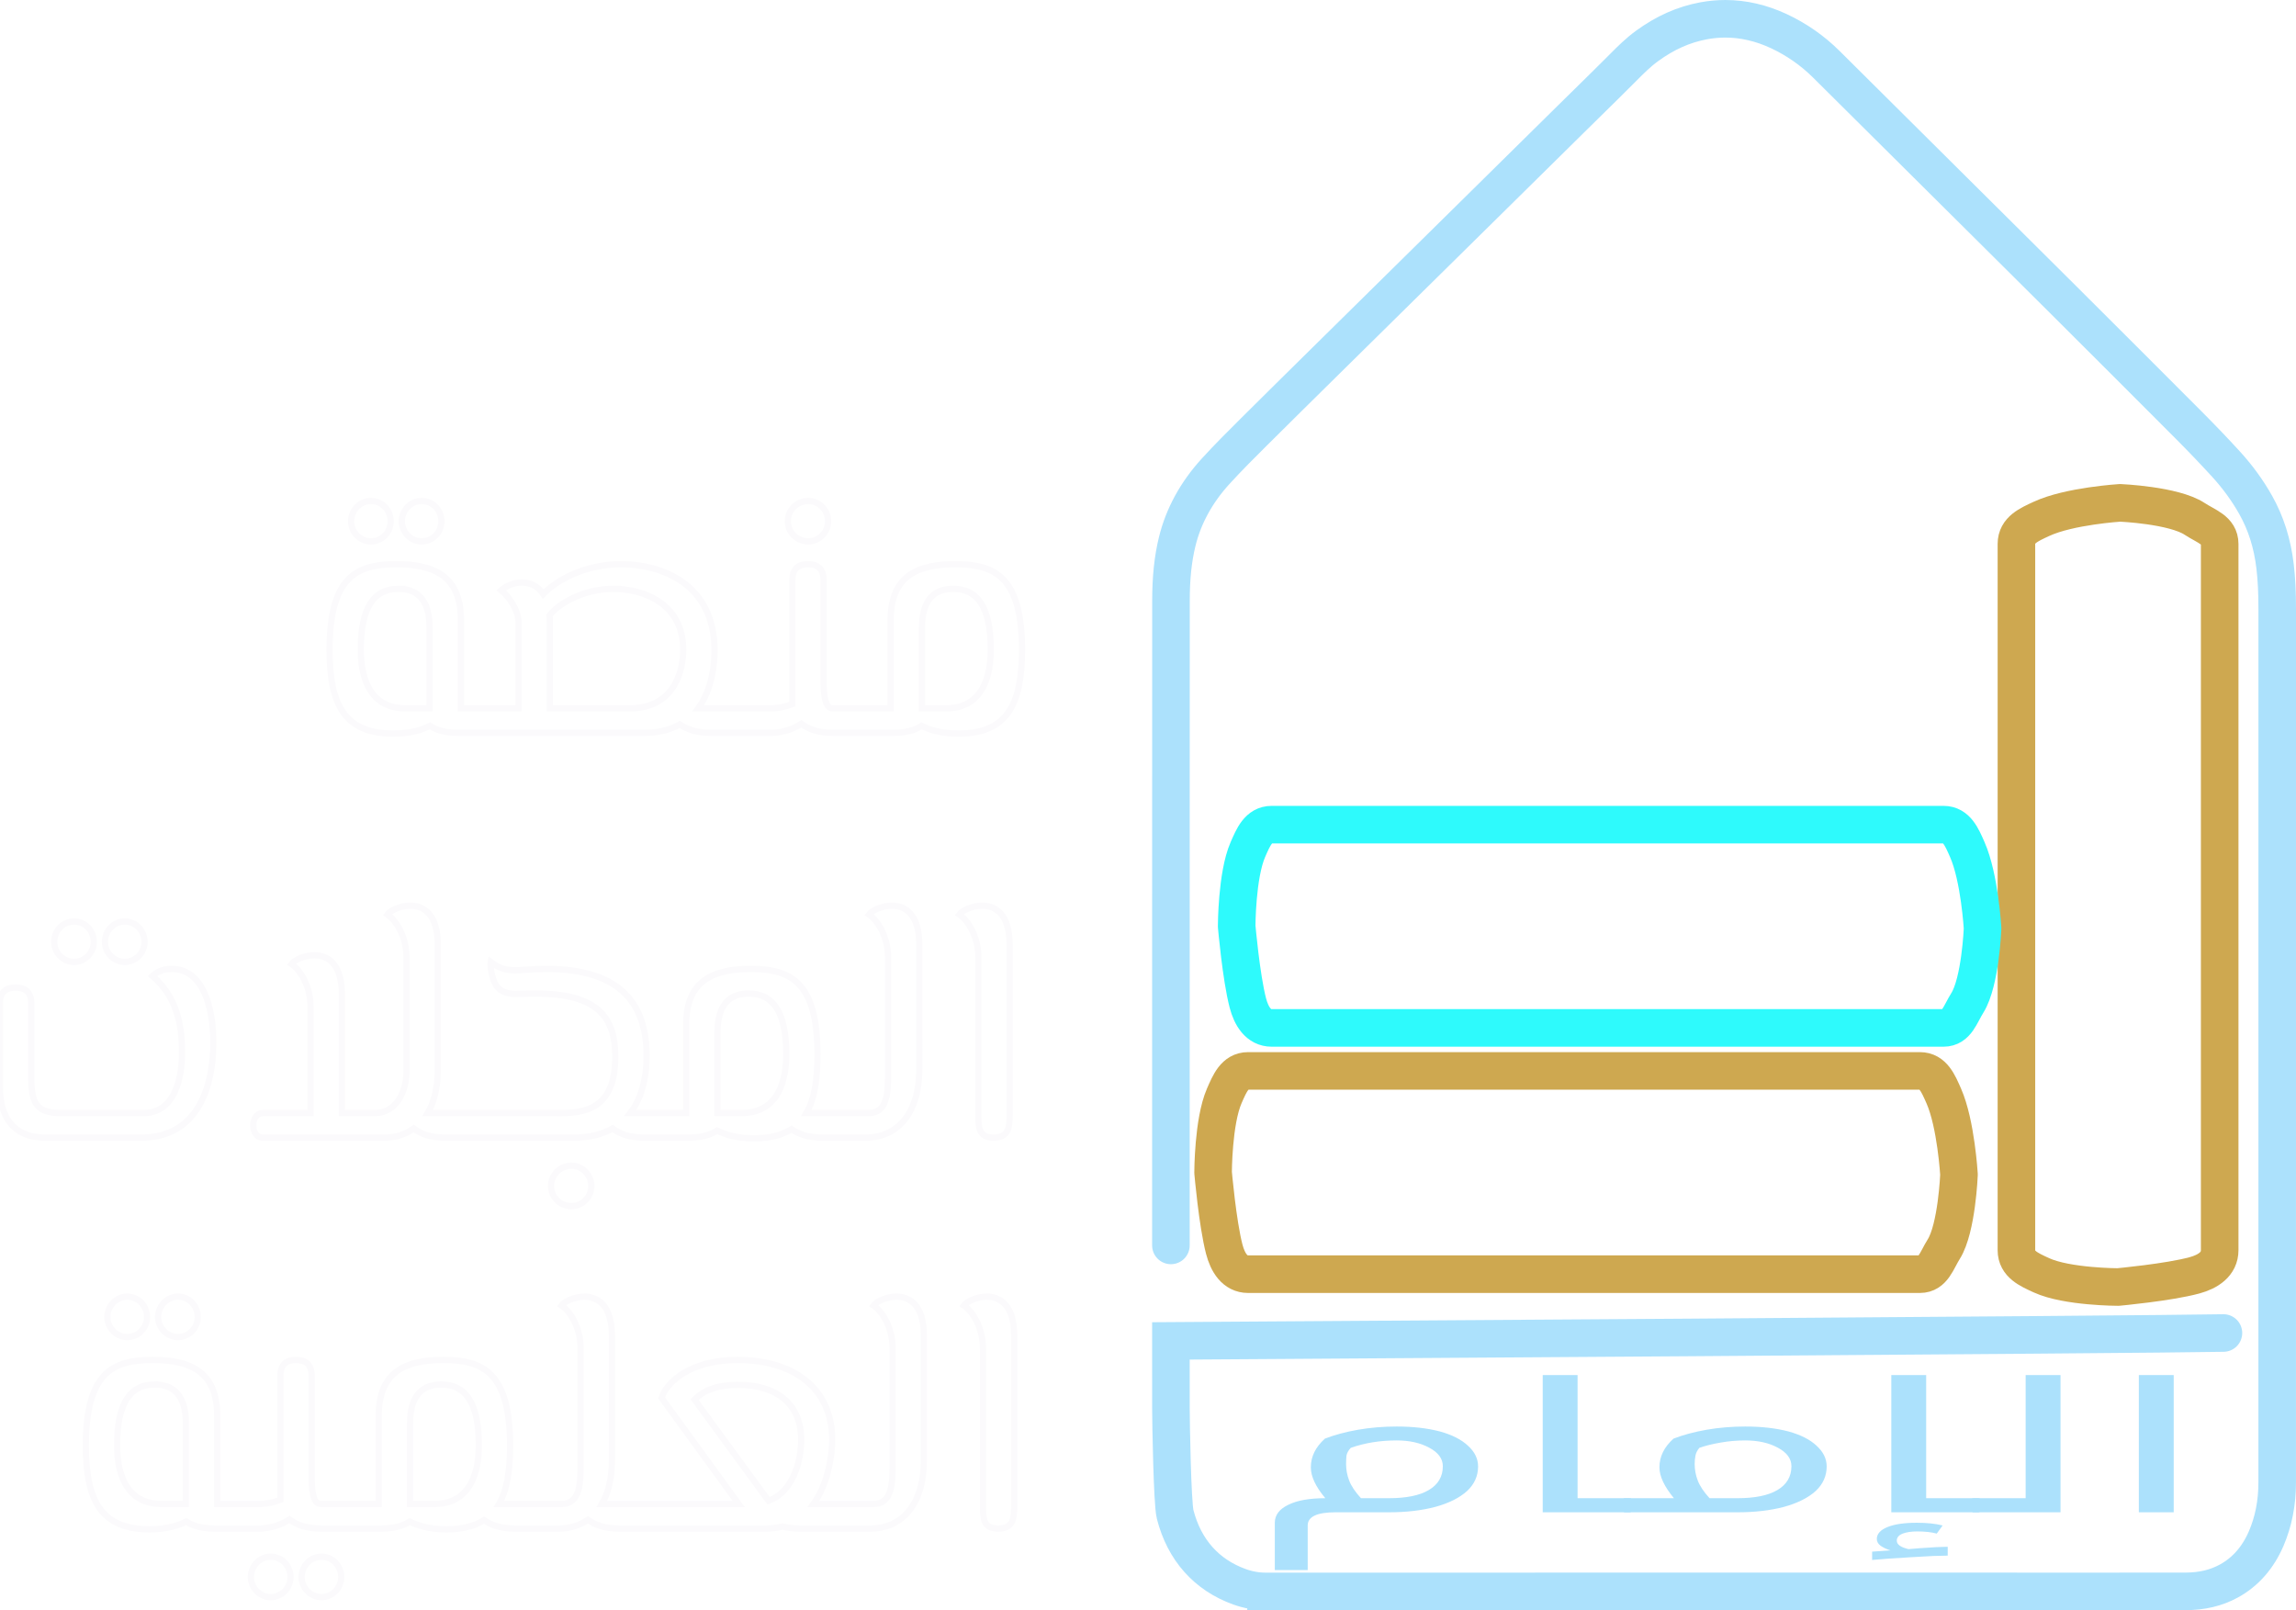 <?xml version="1.0" encoding="UTF-8" standalone="no"?>
<svg
   xmlns:dc="http://purl.org/dc/elements/1.1/"
   xmlns:cc="http://creativecommons.org/ns#"
   xmlns:rdf="http://www.w3.org/1999/02/22-rdf-syntax-ns#"
   xmlns:svg="http://www.w3.org/2000/svg"
   xmlns="http://www.w3.org/2000/svg"
   xmlns:sodipodi="http://sodipodi.sourceforge.net/DTD/sodipodi-0.dtd"
   xmlns:inkscape="http://www.inkscape.org/namespaces/inkscape"
   version="1.1"
   id="Layer_1"
   x="0px"
   y="0px"
   width="1100.056"
   height="771.478"
   viewBox="0 0 1100.056 771.478"
   enable-background="new 0 0 595.276 841.89"
   xml:space="preserve"
   sodipodi:docname="pageHeaderTitleImage_ar_IQ.svg"
   inkscape:version="1.0.2 (e86c870879, 2021-01-15)"
   inkscape:export-filename="/home/ahmed/journalsNew/www/public/site/pageHeaderTitleImage_ar_IQ.png"
   inkscape:export-xdpi="90"
   inkscape:export-ydpi="90"><defs
   id="defs181">
	
	

		
		
		
		
		
		
		
		
		
		
		
		
		
		
		
		
		
		
		
		
		
		
		
		
		
		
		
		
		
		
		
		
		
		
		
		
		
		
		
	
			
			
			
			
			
			
			
			
			
			
			
			
			
			
			
			
			
			
			
			
			
			
			
			
			
			
			
			
			
			
			
			
			
			
			
			
			
			
			
			
			
			
			
			
			
			
			
		<filter
   inkscape:collect="always"
   style="color-interpolation-filters:sRGB"
   id="filter864"
   x="-4.7685176e-06"
   width="1"
   y="-4.8319012e-06"
   height="1"><feGaussianBlur
     inkscape:collect="always"
     stdDeviation="6.7313507e-05"
     id="feGaussianBlur866" /></filter></defs><sodipodi:namedview
   pagecolor="#1e6292"
   bordercolor="#666666"
   borderopacity="1"
   objecttolerance="10"
   gridtolerance="10"
   guidetolerance="10"
   inkscape:pageopacity="0"
   inkscape:pageshadow="2"
   inkscape:window-width="1920"
   inkscape:window-height="1016"
   id="namedview179"
   showgrid="false"
   inkscape:zoom="0.50837995"
   inkscape:cx="366.60175"
   inkscape:cy="538.09696"
   inkscape:window-x="0"
   inkscape:window-y="27"
   inkscape:window-maximized="1"
   inkscape:current-layer="Layer_1"
   inkscape:document-rotation="0"
   inkscape:snap-global="false"
   fit-margin-top="0"
   fit-margin-left="0"
   fit-margin-right="0"
   fit-margin-bottom="0" />


<g
   aria-label="منصة"
   transform="matrix(15.796,0,0,15.976,-762.883,-704.265)"
   id="text850"
   style="font-style:normal;font-weight:normal;font-size:10.583px;line-height:1.25;font-family:sans-serif;letter-spacing:0px;word-spacing:0px;direction:rtl;opacity:0.997;fill:#ffffff;fill-opacity:1;stroke:#fbfafc;stroke-width:0.189;stroke-miterlimit:4;stroke-dasharray:none;stroke-opacity:1;filter:url(#filter864)"><path
     id="path932"
     style="font-style:normal;font-variant:normal;font-weight:normal;font-stretch:normal;font-size:10.583px;font-family:'El Messiri';-inkscape-font-specification:'El Messiri, Normal';font-variant-ligatures:normal;font-variant-caps:normal;font-variant-numeric:normal;font-variant-east-asian:normal;direction:rtl;fill:#ffffff;fill-opacity:1;stroke:#fbfafc;stroke-width:1.621;stroke-miterlimit:4;stroke-dasharray:none;stroke-opacity:1"
     d="m 93.758,0 c -2.816,0 -5.18,2.362 -5.18,5.27 0,2.816 2.363,5.178 5.18,5.178 2.907,0 5.178,-2.361 5.178,-5.178 C 98.936,2.362 96.665,0 93.758,0 Z m 13.264,0 c -2.816,0 -5.18,2.362 -5.18,5.27 0,2.816 2.363,5.178 5.18,5.178 2.907,0 5.178,-2.361 5.178,-5.178 C 112.199,2.362 109.929,0 107.021,0 Z m 101.113,0 c -2.998,0 -5.359,2.362 -5.359,5.27 0,2.816 2.361,5.178 5.359,5.178 2.816,0 5.178,-2.361 5.178,-5.178 C 213.312,2.362 210.951,0 208.135,0 Z m -107.746,16.354 c -10.448,0 -17.443,3.36 -17.443,22.166 0,14.354 4.09,21.623 16.627,21.623 4.906,0 7.721,-1.09 9.629,-1.998 0.908,0.545 2.908,1.816 7.541,1.816 h 6.723 41.518 c 3.997,0 7.086,-0.819 9.539,-2.182 1.999,1.272 4.36,2.182 8.357,2.182 h 10.721 5.178 c 2.816,-0.182 5.27,-0.91 7.541,-2.363 1.999,1.454 4.36,2.363 8.539,2.363 h 8.631 6.723 c 4.633,0 6.633,-1.271 7.541,-1.816 1.908,0.908 4.723,1.998 9.629,1.998 12.537,0 16.625,-7.269 16.625,-21.623 0,-18.806 -6.994,-22.166 -17.441,-22.166 -9.539,0 -16.898,2.816 -16.898,14.354 v 22.895 h -6.178 -8.994 c -2.271,0 -2.361,-4.36 -2.361,-7.449 V 20.441 c 0,-3.089 -1.817,-4.088 -4.088,-4.088 -2.362,0 -4.09,0.998 -4.09,4.178 v 31.98 c -1.635,0.636 -3.27,0.999 -5.178,1.09 h -5.178 -14.264 c 3.634,-4.906 4.27,-11.356 4.27,-14.99 0,-17.352 -14.081,-22.258 -24.438,-22.258 -9.539,0 -17.079,4.27 -20.35,7.723 -1.544,-2.362 -3.816,-2.998 -5.633,-2.998 -2.362,0 -4.453,1.18 -5.361,1.998 1.999,1.635 4.543,5.088 4.543,8.449 v 22.076 h -8.902 -6.178 V 30.707 c 0,-11.538 -7.359,-14.354 -16.898,-14.354 z m 0.545,6.359 c 4.633,0 8.178,2.452 8.178,10.174 v 20.715 h -6.359 c -11.356,0 -11.629,-11.902 -11.629,-15.264 0,-10.72 3.36,-15.625 9.811,-15.625 z m 56.236,0 c 7.631,0 18.26,3.633 18.26,15.807 0,3.816 -1.362,15.082 -13.99,15.082 H 140.545 V 31.344 c 0,-0.636 -9.7e-4,-1.181 -0.092,-1.727 1.999,-2.725 8.54,-6.904 16.717,-6.904 z m 88.85,0 c 6.45,0 9.811,4.905 9.811,15.625 0,3.361 -0.273,15.264 -11.629,15.264 H 237.842 V 32.887 c 0,-7.722 3.544,-10.174 8.178,-10.174 z"
     transform="matrix(0.116,0,0,0.116,48.67,59.106)" /></g><g
   aria-label="المجلات"
   transform="matrix(15.796,0,0,15.976,-771.299,-509.805)"
   id="text882"
   style="font-style:normal;font-weight:normal;font-size:10.583px;line-height:1.25;font-family:sans-serif;letter-spacing:0px;word-spacing:0px;direction:rtl;opacity:0.997;fill:#ffffff;fill-opacity:1;stroke:#fbfafc;stroke-width:0.189;stroke-miterlimit:4;stroke-dasharray:none;stroke-opacity:1;filter:url(#filter864)"><path
     id="path941"
     style="font-style:normal;font-variant:normal;font-weight:normal;font-stretch:normal;font-size:10.583px;font-family:'El Messiri';-inkscape-font-specification:'El Messiri, Normal';font-variant-ligatures:normal;font-variant-caps:normal;font-variant-numeric:normal;font-variant-east-asian:normal;direction:rtl;fill:#ffffff;fill-opacity:1;stroke:#fbfafc;stroke-width:1.621;stroke-miterlimit:4;stroke-dasharray:none;stroke-opacity:1"
     d="m 107.293,70.525 c -2.725,0 -5.36,1.363 -5.996,2.271 2.18,1.454 4.996,5.541 4.996,11.174 v 29.436 c 0,5.088 -2.634,10.721 -8.176,10.721 H 89.396 V 93.42 c 0,-7.904 -3.726,-10.084 -7.178,-10.084 -2.725,0 -5.36,1.361 -5.996,2.27 2.18,1.454 4.996,5.543 4.996,11.176 v 27.346 H 68.773 c -1.908,0.091 -2.543,1.817 -2.543,3.18 0,1.363 0.635,3.18 2.543,3.18 h 31.705 c 2.816,0 5.451,-0.728 7.723,-2.363 1.908,1.454 4.27,2.363 8.449,2.363 h 8.449 24.893 c 4.088,0 7.448,-0.819 10.174,-2.363 1.999,1.454 4.362,2.363 8.541,2.363 h 4.541 6.725 c 4.633,0 6.631,-1.273 7.539,-1.818 1.908,0.908 4.725,2 9.631,2 4.179,0 7.358,-0.819 9.811,-2.363 1.908,1.272 4.27,2.182 8.268,2.182 h 6.088 5.178 c 7.359,0 13.81,-5.27 13.9,-17.625 V 80.609 c 0,-7.904 -3.725,-10.084 -7.178,-10.084 -2.725,0 -5.36,1.363 -5.996,2.271 2.18,1.454 4.996,5.541 4.996,11.174 v 29.436 c 0,5.088 5.7e-4,10.721 -4.996,10.721 h -5.904 -10.449 c 2.09,-3.543 2.908,-8.632 2.908,-15.082 0,-18.806 -6.996,-22.166 -17.443,-22.166 -9.539,0 -16.898,2.816 -16.898,14.354 v 22.895 h -6.178 -8.447 c 2.816,-3.634 4.27,-8.722 4.27,-14.809 0,-14.172 -7.631,-22.439 -26.164,-22.439 -3.906,0 -6.541,0.363 -8.268,0.363 -3.361,0 -5.269,-1.364 -6.359,-2.182 -0.091,0.454 0.091,2 0.363,3.271 0.636,2.998 2.179,4.996 6.086,4.996 0.818,0 3.271,-0.09 5.27,-0.09 16.262,0 20.896,6.086 20.896,16.352 0,15.444 -10.448,14.537 -16.717,14.537 h -19.078 -13.264 c 1.635,-2.725 2.635,-6.451 2.635,-11.266 V 80.609 c 0,-7.904 -3.725,-10.084 -7.178,-10.084 z m 149.537,0 c -2.725,0 -5.36,1.363 -5.996,2.271 2.18,1.454 4.996,5.541 4.996,11.174 v 40.701 c 0,3.18 0.091,5.814 3.998,5.814 3.906,0 4.178,-2.635 4.178,-5.814 V 80.609 c 0,-7.904 -3.724,-10.084 -7.176,-10.084 z m -237.479,4.088 c -2.816,0 -5.178,2.362 -5.178,5.27 0,2.816 2.361,5.178 5.178,5.178 2.907,0 5.18,-2.361 5.18,-5.178 0,-2.907 -2.273,-5.27 -5.18,-5.27 z m 13.264,0 c -2.816,0 -5.178,2.362 -5.178,5.27 0,2.816 2.361,5.178 5.178,5.178 2.907,0 5.18,-2.361 5.18,-5.178 0,-2.907 -2.273,-5.27 -5.18,-5.27 z m 12.266,12.266 c -2.635,0 -4.09,0.999 -4.998,1.816 7.177,6.087 7.723,14.535 7.723,19.986 0,2.18 -0.181,15.445 -9.992,15.445 H 15.719 c -5.996,0 -7.541,-2.454 -7.541,-9.086 V 95.691 c 0,-2.998 -1.817,-3.998 -4.088,-3.998 -2.271,0 -4.088,0.999 -4.088,3.906 v 22.076 c 0,6.905 3.089,12.811 11.811,12.811 h 25.164 c 15.081,0 18.805,-13.718 18.805,-24.529 0,-8.903 -2.542,-19.078 -10.9,-19.078 z M 195.779,93.238 c 6.45,0 9.812,4.905 9.812,15.625 0,3.361 -0.273,15.264 -11.629,15.264 h -6.359 v -20.715 c 0,-7.722 3.543,-10.174 8.176,-10.174 z m -46.332,44.516 c -2.998,0 -5.361,2.362 -5.361,5.27 0,2.816 2.363,5.178 5.361,5.178 2.816,0 5.178,-2.361 5.178,-5.178 0,-2.907 -2.361,-5.27 -5.178,-5.27 z"
     transform="matrix(0.116,0,0,0.116,48.828,50.89)" /></g><g
   aria-label="العلمية"
   transform="matrix(15.796,0,0,15.976,-769.11,-321.843)"
   id="text886"
   style="font-style:normal;font-weight:normal;font-size:10.583px;line-height:1.25;font-family:sans-serif;letter-spacing:0px;word-spacing:0px;direction:rtl;opacity:0.997;fill:#ffffff;fill-opacity:1;stroke:#fbfafc;stroke-width:0.189;stroke-miterlimit:4;stroke-dasharray:none;stroke-opacity:1;filter:url(#filter864)"><path
     id="path954"
     style="font-style:normal;font-variant:normal;font-weight:normal;font-stretch:normal;font-size:10.583px;font-family:'El Messiri';-inkscape-font-specification:'El Messiri, Normal';font-variant-ligatures:normal;font-variant-caps:normal;font-variant-numeric:normal;font-variant-east-asian:normal;direction:rtl;fill:#ffffff;fill-opacity:1;stroke:#fbfafc;stroke-width:1.621;stroke-miterlimit:4;stroke-dasharray:none;stroke-opacity:1"
     d="m 32.07,152.584 c -2.816,0 -5.178,2.362 -5.178,5.27 0,2.816 2.361,5.178 5.178,5.178 2.907,0 5.18,-2.361 5.18,-5.178 0,-2.907 -2.273,-5.27 -5.18,-5.27 z m 13.264,0 c -2.816,0 -5.178,2.362 -5.178,5.27 0,2.816 2.361,5.178 5.178,5.178 2.907,0 5.18,-2.361 5.18,-5.178 0,-2.907 -2.273,-5.27 -5.18,-5.27 z m 106.293,0 c -2.725,0 -5.36,1.363 -5.996,2.271 2.18,1.454 4.998,5.541 4.998,11.174 v 29.436 c 0,5.088 -10e-4,10.721 -4.998,10.721 h -5.904 -10.447 c 2.09,-3.543 2.906,-8.632 2.906,-15.082 0,-18.806 -6.996,-22.166 -17.443,-22.166 -9.539,0 -16.896,2.816 -16.896,14.354 v 22.895 h -6.178 -8.994 c -2.271,0 -2.363,-4.36 -2.363,-7.449 v -25.711 c 0,-3.089 -1.817,-4.088 -4.088,-4.088 -2.362,0 -4.088,1 -4.088,4.18 v 31.979 c -1.635,0.636 -3.27,0.999 -5.178,1.09 h -5.178 -0.002 -6.176 v -22.895 c 0,-11.538 -7.359,-14.354 -16.898,-14.354 -10.448,0 -17.443,3.36 -17.443,22.166 0,14.354 4.088,21.623 16.625,21.623 4.906,0 7.723,-1.09 9.631,-1.998 0.908,0.545 2.906,1.816 7.539,1.816 h 6.723 0.002 5.178 c 2.816,-0.182 5.27,-0.91 7.541,-2.363 1.999,1.454 4.36,2.363 8.539,2.363 h 8.631 6.723 c 4.633,0 6.631,-1.271 7.539,-1.816 1.908,0.908 4.725,1.998 9.631,1.998 4.179,0 7.36,-0.817 9.812,-2.361 1.908,1.272 4.268,2.18 8.266,2.18 h 6.088 5.178 c 2.725,0 5.36,-0.727 7.631,-2.271 1.999,1.363 4.27,2.271 8.449,2.271 h 8.449 29.617 c 1.544,0 2.997,-0.182 4.359,-0.545 1.272,0.363 2.909,0.545 4.816,0.545 h 13.082 5.178 c 7.359,0 13.81,-5.27 13.9,-17.625 v -32.252 c 0,-7.904 -3.725,-10.084 -7.178,-10.084 -2.725,0 -5.36,1.363 -5.996,2.271 2.18,1.454 4.996,5.541 4.996,11.174 v 29.436 c 0,5.088 5.7e-4,10.721 -4.996,10.721 h -5.904 -9.812 c 3.997,-5.451 4.906,-12.991 4.906,-16.625 0,-13.718 -10.629,-20.623 -24.711,-20.623 -12.174,0 -18.534,5.631 -19.896,9.811 l 20.17,27.438 h -22.531 -13.264 c 1.635,-2.725 2.635,-6.451 2.635,-11.266 v -32.252 c 0,-7.904 -3.725,-10.084 -7.178,-10.084 z m 105.203,0 c -2.725,0 -5.36,1.363 -5.996,2.271 2.18,1.454 4.996,5.541 4.996,11.174 v 40.701 c 0,3.18 0.091,5.814 3.998,5.814 3.906,0 4.178,-2.635 4.178,-5.814 v -44.062 c 0,-7.904 -3.724,-10.084 -7.176,-10.084 z m -217.582,22.713 c 4.633,0 8.176,2.452 8.176,10.174 v 20.715 h -6.359 c -11.356,0 -11.629,-11.902 -11.629,-15.264 0,-10.72 3.362,-15.625 9.812,-15.625 z m 74.949,0 c 6.45,0 9.812,4.905 9.812,15.625 0,3.361 -0.273,15.264 -11.629,15.264 h -6.359 V 185.471 c 0,-7.722 3.543,-10.174 8.176,-10.174 z m 77.586,0.09 c 10.084,0 16.533,4.906 16.533,14.264 0,4.088 -1.453,13.082 -8.539,15.717 l -19.352,-26.164 c 2.544,-2.635 6.452,-3.816 11.357,-3.816 z M 69.592,219.812 c -2.816,0 -5.18,2.362 -5.18,5.27 0,2.816 2.363,5.178 5.18,5.178 2.907,0 5.178,-2.361 5.178,-5.178 0,-2.907 -2.271,-5.27 -5.178,-5.27 z m 13.264,0 c -2.816,0 -5.178,2.362 -5.178,5.27 0,2.816 2.361,5.178 5.178,5.178 2.907,0 5.178,-2.361 5.178,-5.178 0,-2.907 -2.271,-5.27 -5.178,-5.27 z"
     transform="matrix(0.116,0,0,0.116,48.828,41.331)" /></g><path
   d="m 561.001,596.683 c 5e-4,-35.292 0,-167.017 0.01,-202.488 0,-35.471 0.013,-70.942 0.024,-106.234 0,-11.154 0.957,-20.231 3,-28.561 2.989,-12.184 9.158,-23.472 18.337,-33.549 5.899,-6.477 12.125,-12.675 18.147,-18.668 l 0.212,-0.212 c 11.13,-11.078 22.489,-22.28 33.475,-33.113 l 6.622,-6.531 c 13.87,-13.683 27.745,-27.36 41.62,-41.038 l 26.398,-26.025 43.748,-43.156 c 2.58,-2.545 5.166,-5.084 7.752,-7.624 5.618,-5.516 11.427,-11.221 17.061,-16.871 l 0.527,-0.529 c 3.408,-3.422 6.933,-6.96 11.26,-10.111 8.655,-6.302 17.498,-10.229 27.035,-12.003 3.46,-0.644 6.971,-0.97 10.433,-0.97 8.579,0 17.202,1.995 25.631,5.93 8.465,3.952 16.122,9.298 22.76,15.892 20.305,20.169 40.607,40.341 60.909,60.513 l 27.195,27.016 c 8.446,8.384 16.891,16.768 25.317,25.173 l 2.426,2.42 c 19,18.953 38.646,38.551 57.915,57.893 6.27,6.295 12.223,12.522 17.694,18.509 5.569,6.094 10.353,12.667 14.219,19.54 4.959,8.814 8,18.441 9.3,29.432 0.711,6.021 1.028,12.363 1.028,20.564 l -0.01,418.4 c 0,9.738 -1.786,18.804 -5.308,26.945 -3.937,9.096 -9.917,15.896 -17.774,20.211 -6.104,3.352 -12.941,4.985 -20.903,4.996 -15.531,0.018 -31.063,0.023 -46.593,0.023 l -48.724,-0.01 -194.07,-0.001 c -50.359,0 -100.708,0 -151.067,0.032 h -0.02 v -10e-4 c -4.312,0 -8.574,-0.747 -12.671,-2.218 -15.856,-5.697 -26.539,-17.708 -30.892,-34.736 -1.352,-5.287 -2.009,-44.524 -2.01,-50.631 0,-33.857 -0.01,2.301 -0.01,-32.453 24.826,-0.132 468.566,-3.021 504.282,-3.786"
   id="path2-1"
   style="fill:none;stroke:#ace1fc;stroke-width:18;stroke-linecap:round;stroke-miterlimit:4;stroke-dasharray:none;stroke-opacity:1"
   sodipodi:nodetypes="cscccccccccccccccsccccssccccccccccccsccccccc" /><path
   id="rect1854-2"
   style="fill:none;fill-opacity:1;stroke:#cea850;stroke-width:18;stroke-linecap:round;stroke-linejoin:round;stroke-miterlimit:4;stroke-dasharray:none;stroke-opacity:1"
   d="m 978.11,248.588 c 13.306,-6.171 37.671,-7.669 37.671,-7.669 0,0 25.694,1.073 35.704,7.669 5.553,3.659 12.005,5.354 12.005,12.005 v 338.407 c 0,6.651 -5.589,10.252 -12.005,12.005 -12.371,3.379 -36.688,5.613 -36.688,5.613 0,0 -24.458,-0.013 -36.687,-5.613 -6.047,-2.769 -12.005,-5.354 -12.005,-12.005 v -338.407 c 0,-6.651 5.971,-9.207 12.005,-12.005 z"
   sodipodi:nodetypes="scsssscssss" /><path
   id="path1857-0"
   style="fill:none;fill-opacity:1;stroke:#cea850;stroke-width:18;stroke-linecap:round;stroke-linejoin:round;stroke-miterlimit:4;stroke-dasharray:none;stroke-opacity:1"
   d="m 931.295,525.086 c 5.87,13.306 7.295,37.671 7.295,37.671 0,0 -1.021,25.694 -7.295,35.704 -3.481,5.553 -5.093,12.005 -11.419,12.005 H 597.971 c -6.326,0 -9.752,-5.589 -11.419,-12.005 -3.214,-12.371 -5.339,-36.688 -5.339,-36.688 0,0 0.012,-24.458 5.339,-36.688 2.634,-6.047 5.093,-12.005 11.419,-12.005 h 321.905 c 6.326,0 8.758,5.971 11.419,12.005 z"
   sodipodi:nodetypes="scsssscssss" /><path
   id="path1859-7"
   style="fill:none;fill-opacity:1;stroke:#2efafc;stroke-width:18;stroke-linecap:round;stroke-linejoin:round;stroke-miterlimit:4;stroke-dasharray:none;stroke-opacity:1"
   d="m 942.595,407.101 c 5.87,13.306 7.295,37.671 7.295,37.671 0,0 -1.021,25.694 -7.295,35.704 -3.481,5.553 -5.093,12.005 -11.419,12.005 H 609.271 c -6.326,0 -9.752,-5.589 -11.419,-12.005 -3.214,-12.371 -5.339,-36.688 -5.339,-36.688 0,0 0.012,-24.458 5.339,-36.688 2.634,-6.047 5.093,-12.005 11.419,-12.005 h 321.905 c 6.326,0 8.758,5.971 11.419,12.005 z"
   sodipodi:nodetypes="scsssscssss" /><g
   aria-label="الإمام"
   transform="scale(1.473,0.679)"
   id="text1571"
   style="font-style:normal;font-variant:normal;font-weight:normal;font-stretch:normal;font-size:127.4px;line-height:1.25;font-family:'Noto Kufi Arabic';-inkscape-font-specification:'Noto Kufi Arabic, Normal';font-variant-ligatures:normal;font-variant-caps:normal;font-variant-numeric:normal;font-variant-east-asian:normal;letter-spacing:0px;word-spacing:0px;fill:#ace1fc;fill-opacity:1;stroke:none;stroke-width:1"><path
     d="m 695.696,970.249 h 11.339 v 96.824 h -11.339 z"
     style="font-style:normal;font-variant:normal;font-weight:normal;font-stretch:normal;font-size:127.4px;font-family:'Noto Kufi Arabic';-inkscape-font-specification:'Noto Kufi Arabic, Normal';font-variant-ligatures:normal;font-variant-caps:normal;font-variant-numeric:normal;font-variant-east-asian:normal;fill:#ace1fc;fill-opacity:1;stroke-width:1"
     id="path2932" /><path
     d="m 642.061,1067.073 q -0.637,0 -0.637,-0.637 v -8.791 q 0,-0.51 0.637,-0.51 h 16.817 v -86.887 h 11.339 v 96.824 z"
     style="font-style:normal;font-variant:normal;font-weight:normal;font-stretch:normal;font-size:127.4px;font-family:'Noto Kufi Arabic';-inkscape-font-specification:'Noto Kufi Arabic, Normal';font-variant-ligatures:normal;font-variant-caps:normal;font-variant-numeric:normal;font-variant-east-asian:normal;fill:#ace1fc;fill-opacity:1;stroke-width:1"
     id="path2934" /><path
     d="m 643.335,1057.136 q 0.637,0 0.637,0.51 v 8.791 q 0,0.637 -0.637,0.637 h -28.155 v -96.824 h 11.339 v 86.887 z m -34.398,37.71 5.988,-0.892 q -1.784,-1.147 -3.185,-3.185 -1.274,-2.038 -1.274,-4.841 0,-5.351 3.44,-8.408 3.44,-3.058 9.555,-3.058 4.969,0 8.408,1.911 l -1.911,5.733 q -2.548,-1.529 -6.37,-1.529 -2.803,0 -4.714,1.529 -1.911,1.656 -1.911,4.969 0,4.077 3.822,5.988 0.892,-0.127 3.567,-0.637 2.803,-0.382 5.478,-0.764 2.803,-0.255 3.695,-0.255 v 6.243 q -1.401,0 -4.714,0.255 -3.312,0.382 -7.389,0.892 -3.949,0.637 -7.389,1.019 -3.44,0.51 -5.096,0.892 z"
     style="font-style:normal;font-variant:normal;font-weight:normal;font-stretch:normal;font-size:127.4px;font-family:'Noto Kufi Arabic';-inkscape-font-specification:'Noto Kufi Arabic, Normal';font-variant-ligatures:normal;font-variant-caps:normal;font-variant-numeric:normal;font-variant-east-asian:normal;fill:#ace1fc;fill-opacity:1;stroke-width:1"
     id="path2936" /><path
     d="m 528.675,1067.073 q -0.637,0 -0.637,-0.637 v -8.791 q 0,-0.51 0.637,-0.51 h 15.798 q -4.714,-12.358 -4.714,-21.785 0,-11.339 4.586,-20.257 4.714,-3.949 10.702,-6.243 6.115,-2.293 12.613,-2.293 7.899,0 14.014,3.44 5.988,3.567 9.173,10.065 3.312,6.497 3.312,14.651 0,10.065 -3.567,17.326 -3.695,7.262 -10.319,11.211 -6.625,3.822 -15.161,3.822 z m 22.55,-33.888 q 0,5.86 1.019,11.593 1.019,5.733 3.822,12.358 h 9.045 q 8.536,0 12.995,-5.733 4.586,-5.86 4.586,-16.817 0,-8.026 -4.459,-13.122 -4.332,-5.096 -10.574,-5.096 -4.077,0 -8.026,1.529 -3.822,1.401 -6.88,3.695 -1.019,2.675 -1.274,5.478 -0.255,2.803 -0.255,6.115 z"
     style="font-style:normal;font-variant:normal;font-weight:normal;font-stretch:normal;font-size:127.4px;font-family:'Noto Kufi Arabic';-inkscape-font-specification:'Noto Kufi Arabic, Normal';font-variant-ligatures:normal;font-variant-caps:normal;font-variant-numeric:normal;font-variant-east-asian:normal;fill:#ace1fc;fill-opacity:1;stroke-width:1"
     id="path2938" /><path
     d="m 529.949,1057.136 q 0.637,0 0.637,0.51 v 8.791 q 0,0.637 -0.637,0.637 h -28.155 v -96.824 h 11.339 v 86.887 z"
     style="font-style:normal;font-variant:normal;font-weight:normal;font-stretch:normal;font-size:127.4px;font-family:'Noto Kufi Arabic';-inkscape-font-specification:'Noto Kufi Arabic, Normal';font-variant-ligatures:normal;font-variant-caps:normal;font-variant-numeric:normal;font-variant-east-asian:normal;fill:#ace1fc;fill-opacity:1;stroke-width:1"
     id="path2940" /><path
     d="m 414.652,1074.463 q 0,-8.026 4.332,-12.613 4.332,-4.714 12.103,-4.714 -4.714,-12.103 -4.714,-21.785 0,-11.339 4.586,-20.257 4.714,-3.949 10.702,-6.243 6.115,-2.293 12.613,-2.293 7.899,0 14.014,3.44 5.988,3.567 9.173,10.065 3.312,6.497 3.312,14.651 0,10.065 -3.567,17.326 -3.695,7.262 -10.319,11.211 -6.625,3.822 -15.161,3.822 h -17.326 q -9.045,0 -9.045,9.3 v 31.468 h -10.702 z m 23.187,-41.278 q 0,5.86 1.019,11.593 1.019,5.733 3.822,12.358 h 9.045 q 8.536,0 12.995,-5.733 4.586,-5.86 4.586,-16.817 0,-8.026 -4.459,-13.122 -4.332,-5.096 -10.574,-5.096 -8.026,0 -14.906,5.223 -1.147,2.675 -1.401,5.478 -0.127,2.803 -0.127,6.115 z"
     style="font-style:normal;font-variant:normal;font-weight:normal;font-stretch:normal;font-size:127.4px;font-family:'Noto Kufi Arabic';-inkscape-font-specification:'Noto Kufi Arabic, Normal';font-variant-ligatures:normal;font-variant-caps:normal;font-variant-numeric:normal;font-variant-east-asian:normal;fill:#ace1fc;fill-opacity:1;stroke-width:1"
     id="path2942" /></g></svg>
